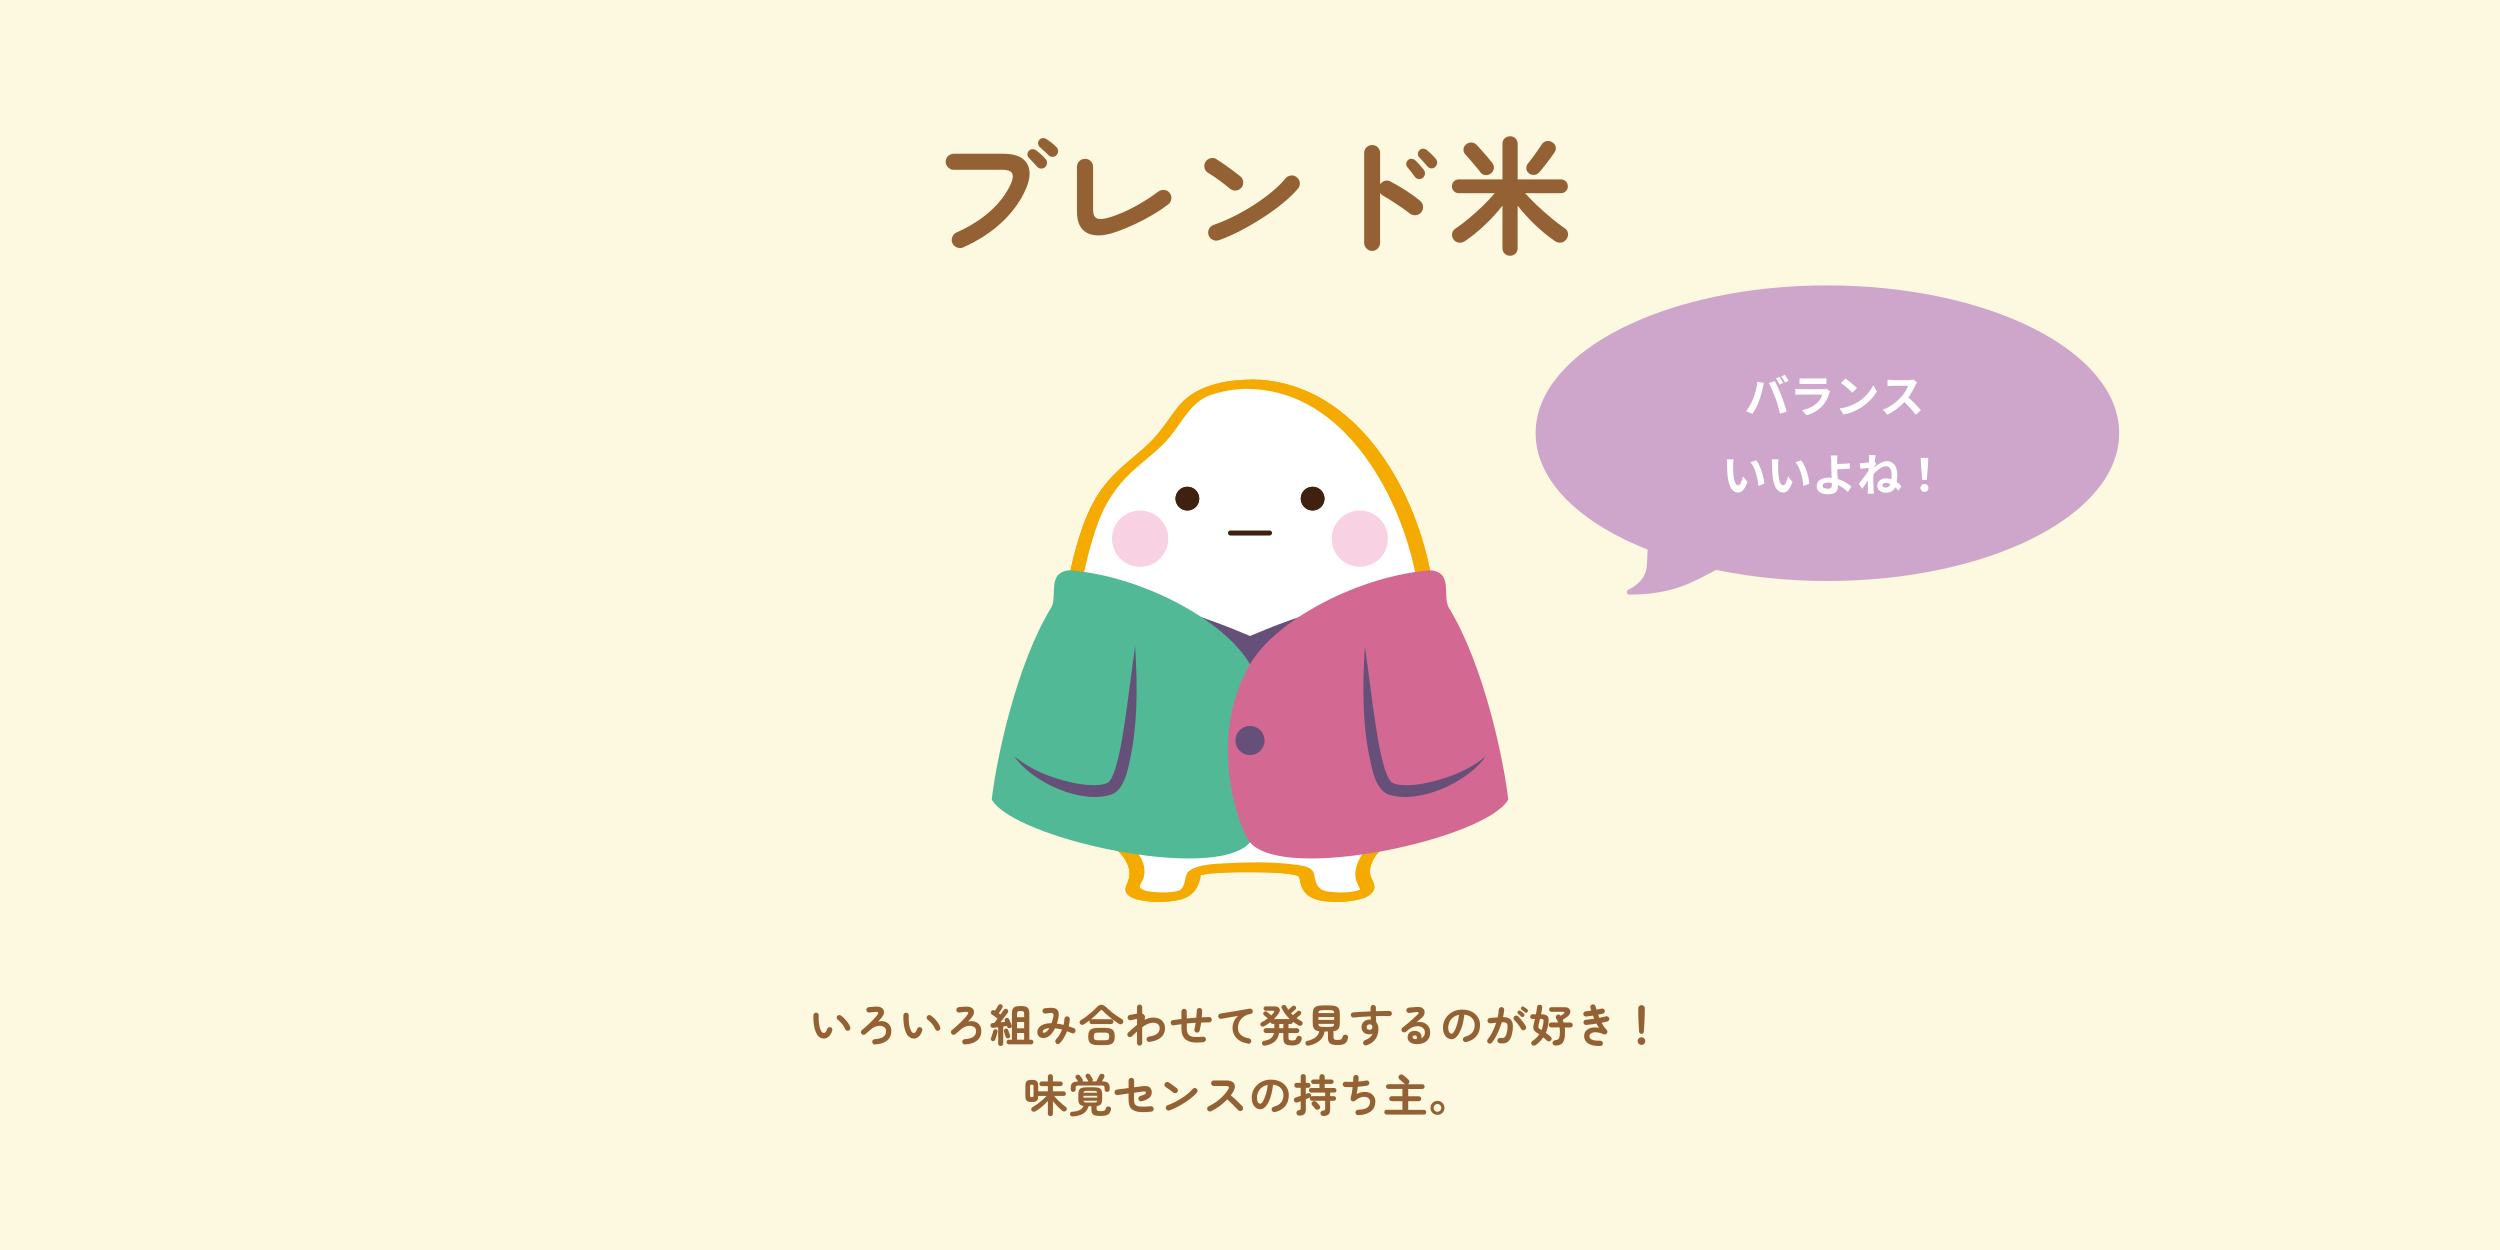 <?xml version="1.0" encoding="UTF-8"?>
<svg xmlns="http://www.w3.org/2000/svg" viewBox="0 0 600 300">
  <defs>
    <style>
      .cls-1 {
        fill: #51b996;
      }

      .cls-1, .cls-2, .cls-3, .cls-4, .cls-5, .cls-6, .cls-7, .cls-8, .cls-9 {
        stroke-width: 0px;
      }

      .cls-10 {
        fill: #cea6cc;
        stroke: #cea6cc;
      }

      .cls-10, .cls-11 {
        stroke-linecap: round;
        stroke-linejoin: round;
        stroke-width: 1.2px;
      }

      .cls-2 {
        fill: #40210f;
      }

      .cls-3 {
        fill: #d36993;
      }

      .cls-4 {
        fill: #f5aa00;
      }

      .cls-5 {
        fill: #665079;
      }

      .cls-6 {
        fill: #fff;
      }

      .cls-7 {
        fill: #fdf9e0;
      }

      .cls-11 {
        fill: none;
        stroke: #40210f;
      }

      .cls-8 {
        fill: #946134;
      }

      .cls-9 {
        fill: #f8d2e2;
      }
    </style>
  </defs>
  <g id="bg">
    <rect class="cls-7" width="600" height="300"/>
    <path class="cls-10" d="M438.57,69.09c-38.34,0-69.42,15.61-69.42,34.87,0,11.21,10.55,21.18,26.91,27.56-.39,3.75.88,7.52-5.02,10.59,10.19,0,14.9-2.88,20.74-5.97,8.25,1.73,17.3,2.7,26.8,2.7,38.34,0,69.42-15.61,69.42-34.87s-31.08-34.87-69.42-34.87Z"/>
    <g>
      <path class="cls-8" d="M197.8,249.26c-.33.01-.65-.06-.95-.23-.3-.17-.57-.43-.8-.8-.19-.32-.36-.73-.5-1.23-.14-.5-.23-1.04-.29-1.62-.06-.58-.07-1.16-.04-1.73.01-.18.08-.33.21-.45.13-.12.28-.17.46-.16.18,0,.33.08.45.21.12.13.17.29.16.47-.03.5-.03,1,.01,1.47.04.48.1.92.21,1.31.1.39.23.72.38.98.17.3.37.44.63.44.31,0,.57-.33.78-.97.06-.17.17-.29.32-.37s.32-.1.5-.04c.17.05.29.16.37.32.08.16.09.33.03.49-.2.63-.47,1.1-.81,1.41s-.71.47-1.1.49ZM203.68,247.36c-.17.06-.34.06-.5-.02-.16-.08-.28-.2-.34-.37-.11-.27-.25-.54-.44-.81s-.39-.53-.62-.78c-.23-.25-.46-.45-.7-.62-.14-.1-.23-.24-.27-.42-.04-.18,0-.34.12-.49.12-.14.26-.22.43-.24.17-.01.33.03.48.14.3.21.6.46.89.77s.56.63.79.97c.24.35.41.68.53,1.02.06.17.05.33-.02.5-.07.17-.19.28-.36.34Z"/>
      <path class="cls-8" d="M210.01,250.69c-.18,0-.33-.05-.46-.17-.13-.12-.2-.27-.22-.45,0-.18.05-.34.17-.47.12-.13.27-.2.45-.21.86-.04,1.52-.21,2-.53.48-.32.71-.78.71-1.38,0-.53-.22-.9-.67-1.11-.24-.12-.52-.17-.86-.18-.33,0-.69.07-1.08.22s-.77.39-1.16.74c-.2.17-.41.35-.62.54-.21.19-.41.36-.59.52-.14.12-.29.17-.47.15-.18-.01-.32-.09-.44-.23-.12-.14-.16-.3-.15-.48.02-.18.1-.32.23-.43.3-.25.62-.52.97-.82.34-.3.68-.62,1.02-.94.34-.32.65-.64.94-.96.29-.31.54-.6.75-.87.21-.27.28-.48.22-.62-.06-.14-.27-.19-.63-.16-.07,0-.18.02-.33.03s-.3.03-.47.05c-.17.02-.31.04-.44.05s-.21.03-.24.03c-.18.02-.34-.02-.48-.13-.14-.11-.22-.26-.24-.44s.02-.34.13-.48.25-.22.43-.24c.12-.01.27-.03.47-.04.2-.01.41-.03.62-.05.22-.02.4-.03.55-.04.49-.04.89.01,1.21.15s.55.33.69.59c.14.25.17.55.11.87-.06.33-.23.66-.51,1-.11.14-.25.3-.43.5-.18.2-.33.37-.46.51.29-.12.61-.16.94-.14s.62.08.87.18c.42.18.76.46,1.01.83.25.37.37.83.37,1.37,0,.96-.35,1.73-1.04,2.29-.69.57-1.66.87-2.92.92Z"/>
      <path class="cls-8" d="M219.4,249.26c-.33.01-.65-.06-.95-.23-.3-.17-.57-.43-.8-.8-.19-.32-.36-.73-.5-1.23-.14-.5-.23-1.04-.29-1.62-.06-.58-.07-1.16-.04-1.73.01-.18.08-.33.21-.45.13-.12.28-.17.46-.16.18,0,.33.08.45.21.12.13.17.29.16.47-.03.5-.03,1,.01,1.47.04.48.1.92.21,1.31.1.39.23.72.38.98.17.3.37.44.63.44.31,0,.57-.33.78-.97.06-.17.17-.29.32-.37s.32-.1.5-.04c.17.05.29.16.37.32.08.16.09.33.03.49-.2.63-.47,1.1-.81,1.41s-.71.47-1.1.49ZM225.28,247.36c-.17.06-.34.06-.5-.02-.16-.08-.28-.2-.34-.37-.11-.27-.25-.54-.44-.81s-.39-.53-.62-.78c-.23-.25-.46-.45-.7-.62-.14-.1-.23-.24-.27-.42-.04-.18,0-.34.12-.49.12-.14.26-.22.43-.24.17-.01.33.03.48.14.3.21.6.46.89.77s.56.63.79.97c.24.35.41.68.53,1.02.06.17.05.33-.02.5-.07.17-.19.28-.36.34Z"/>
      <path class="cls-8" d="M231.61,250.69c-.18,0-.33-.05-.46-.17-.13-.12-.2-.27-.22-.45,0-.18.05-.34.17-.47.12-.13.27-.2.45-.21.86-.04,1.52-.21,2-.53.48-.32.71-.78.71-1.38,0-.53-.22-.9-.67-1.11-.24-.12-.52-.17-.86-.18-.33,0-.69.07-1.08.22s-.77.39-1.16.74c-.2.17-.41.35-.62.54-.21.19-.41.36-.59.52-.14.12-.29.17-.47.15-.18-.01-.32-.09-.44-.23-.12-.14-.16-.3-.15-.48.02-.18.1-.32.23-.43.3-.25.62-.52.97-.82.34-.3.68-.62,1.02-.94.34-.32.65-.64.94-.96.29-.31.54-.6.75-.87.21-.27.28-.48.22-.62-.06-.14-.27-.19-.63-.16-.07,0-.18.02-.33.03s-.3.03-.47.05c-.17.02-.31.04-.44.05s-.21.03-.24.03c-.18.02-.34-.02-.48-.13-.14-.11-.22-.26-.24-.44s.02-.34.13-.48.25-.22.43-.24c.12-.01.27-.03.47-.04.2-.01.41-.03.62-.05.22-.02.4-.03.55-.04.49-.04.89.01,1.21.15s.55.33.69.59c.14.25.17.55.11.87-.06.33-.23.66-.51,1-.11.14-.25.3-.43.5-.18.2-.33.37-.46.51.29-.12.61-.16.94-.14s.62.08.87.18c.42.18.76.46,1.01.83.25.37.37.83.37,1.37,0,.96-.35,1.73-1.04,2.29-.69.57-1.66.87-2.92.92Z"/>
      <path class="cls-8" d="M240.15,251.04c-.17,0-.3-.05-.42-.16-.11-.11-.17-.25-.17-.43v-3.91c-.23.03-.45.06-.65.08s-.37.04-.52.06c-.18.02-.33-.02-.46-.11-.13-.1-.2-.24-.21-.42-.01-.17.03-.31.12-.43.1-.12.24-.18.42-.19.05,0,.11-.01.17-.01s.12,0,.19-.01c.1-.13.22-.29.35-.47.13-.18.28-.38.43-.58-.13-.1-.28-.21-.46-.34-.18-.13-.35-.25-.51-.37-.16-.12-.29-.21-.38-.26-.14-.09-.22-.21-.24-.36-.03-.15,0-.29.09-.43.09-.14.22-.23.38-.26s.31,0,.44.09l.09.05c.07-.12.16-.27.26-.43.1-.17.2-.32.29-.48.09-.15.15-.27.19-.34.08-.14.2-.24.36-.29.16-.05.31-.03.46.05.14.07.22.18.26.33.04.15.01.29-.06.43-.06.1-.14.23-.24.4-.1.17-.21.33-.32.51-.11.17-.21.32-.3.44l.4.29c.17-.22.31-.43.45-.63s.24-.35.32-.48c.1-.14.23-.23.39-.26.16-.03.31,0,.44.1.14.09.23.21.26.37.03.16,0,.31-.1.44-.12.17-.28.38-.48.65-.2.27-.41.55-.63.84-.22.3-.44.58-.64.84.2-.01.4-.03.59-.05.19-.02.37-.04.53-.05l-.11-.25c-.06-.14-.05-.27.02-.41.07-.13.17-.22.31-.28.14-.06.28-.06.42,0,.13.05.24.15.31.3.05.09.11.23.19.42l.24.55c.08.18.14.33.17.44.06.15.06.29.01.42-.05.13-.16.23-.32.29-.16.06-.31.06-.45,0s-.25-.16-.3-.3c0-.03-.02-.06-.03-.1-.01-.04-.03-.07-.04-.11-.12.02-.25.04-.4.07-.15.02-.31.04-.48.06v4.07c0,.18-.06.32-.17.43-.12.11-.26.16-.42.16ZM238.15,249.84c-.14-.05-.24-.14-.31-.26s-.07-.26-.02-.39c.06-.14.12-.33.2-.55s.15-.44.21-.66c.06-.22.11-.41.15-.57.04-.14.12-.25.24-.32s.26-.09.42-.05c.14.03.25.1.32.23.07.12.09.26.05.4-.04.17-.09.36-.15.59s-.13.45-.21.67c-.07.22-.14.41-.19.57-.06.14-.16.25-.3.32-.14.07-.28.09-.43.04ZM242.09,249.19c-.16.05-.3.04-.44-.02-.13-.06-.23-.16-.28-.31-.04-.11-.08-.25-.14-.42-.06-.17-.11-.34-.16-.51-.05-.17-.09-.31-.12-.42-.04-.14-.02-.28.06-.4.08-.12.19-.2.33-.23.14-.04.28-.02.39.04.12.07.2.17.24.3.03.1.07.23.13.39s.12.32.17.48.1.29.14.39c.06.14.05.28-.01.41-.06.13-.17.22-.32.28ZM242.14,250.64c-.17,0-.31-.05-.41-.16-.1-.11-.15-.24-.15-.4s.05-.28.15-.39c.1-.11.24-.16.41-.16h.72v-6.29c0-.45.06-.8.18-1.06.12-.26.32-.44.6-.56.28-.11.66-.17,1.12-.17h.37c.48,0,.85.06,1.13.17.28.11.48.3.6.56.12.26.18.61.18,1.06v6.29h.42c.17,0,.31.05.41.16.1.11.15.24.15.39s-.05.29-.15.4c-.1.11-.24.16-.41.16h-5.34ZM244.09,244.13h1.7v-.83c0-.27-.05-.44-.16-.53-.1-.09-.31-.13-.61-.13h-.16c-.3,0-.51.04-.61.13-.1.09-.16.27-.16.53v.83ZM244.09,246.78h1.7v-1.5h-1.7v1.5ZM244.09,249.52h1.7v-1.6h-1.7v1.6Z"/>
      <path class="cls-8" d="M253.47,250.38c-.13-.12-.2-.27-.21-.45,0-.18.05-.33.17-.46.29-.29.57-.65.82-1.06s.47-.85.66-1.3c-.59-.15-1.16-.26-1.7-.32-.27.56-.57,1.03-.91,1.4-.34.38-.7.63-1.08.78-.36.14-.71.19-1.06.15s-.63-.19-.86-.42c-.23-.23-.34-.55-.34-.97s.12-.76.36-1.08c.24-.32.61-.58,1.11-.78s1.15-.3,1.94-.3c.15-.42.29-.92.42-1.47.1-.42.08-.7-.05-.84-.14-.14-.4-.19-.8-.14-.14.02-.31.05-.53.08-.22.03-.39.05-.51.06-.18,0-.34-.05-.48-.16s-.21-.26-.23-.44c0-.18.05-.34.16-.47.12-.13.26-.21.44-.22.15-.01.34-.03.56-.05s.41-.04.55-.04c.91-.06,1.53.1,1.87.48.34.38.43.99.26,1.86-.05.26-.11.51-.17.75s-.13.47-.21.7c.26.03.53.07.8.12.27.05.54.11.81.18.06-.25.1-.48.14-.72.04-.23.06-.46.06-.67,0-.18.07-.33.19-.46.12-.13.27-.19.45-.2.18,0,.33.06.46.19.13.13.19.28.18.46,0,.28-.03.57-.08.86-.05.29-.11.58-.19.88.22.07.44.15.65.22.21.08.42.15.62.23.17.07.28.19.35.36.07.17.07.33,0,.5-.06.16-.18.27-.35.35-.17.07-.33.07-.5,0-.19-.09-.38-.17-.57-.24-.19-.08-.39-.15-.58-.22-.22.58-.48,1.12-.78,1.62s-.62.93-.96,1.26c-.12.12-.27.19-.45.19-.18,0-.33-.05-.47-.16ZM250.78,247.82c.17-.07.35-.19.53-.37.18-.17.36-.41.53-.71-.57.05-.97.16-1.21.32s-.37.35-.37.55c0,.12.04.2.13.24.09.05.22.03.39-.04Z"/>
      <path class="cls-8" d="M260.19,245.83c-.18.12-.36.16-.55.14-.19-.02-.33-.12-.44-.28-.11-.17-.13-.33-.08-.5.06-.17.17-.3.32-.39.43-.25.88-.55,1.34-.9.46-.35.9-.71,1.32-1.08.42-.38.78-.72,1.08-1.05.39-.42.77-.64,1.14-.64s.77.21,1.19.62c.31.3.67.62,1.07.96.41.34.84.67,1.3.99.46.32.92.62,1.38.87.16.09.26.23.32.42.05.19.03.36-.08.53-.12.18-.27.28-.46.31-.19.03-.39-.02-.57-.14-.44-.29-.89-.61-1.36-.96-.47-.35-.91-.72-1.34-1.09-.43-.37-.8-.73-1.12-1.07-.1-.11-.2-.17-.29-.18s-.19.05-.3.17c-.3.33-.65.68-1.04,1.04-.39.36-.79.71-1.21,1.05.06-.03.15-.04.25-.04h4.58c.18,0,.32.06.43.17.1.12.16.26.16.42s-.05.29-.16.41c-.1.12-.25.17-.43.17h-4.58c-.18,0-.32-.06-.43-.17s-.16-.25-.16-.41c0-.14.04-.26.11-.36-.24.18-.47.35-.71.52s-.46.33-.69.47ZM263.55,250.83c-.58,0-1.05-.07-1.4-.19-.35-.13-.6-.35-.75-.65-.15-.3-.23-.71-.23-1.23s.08-.94.23-1.24c.15-.3.4-.51.75-.64s.82-.19,1.4-.19h1.61c.59,0,1.06.06,1.4.19.35.13.6.34.75.64.15.3.23.71.23,1.24s-.08.93-.23,1.23c-.16.3-.41.52-.75.65-.35.13-.81.19-1.4.19h-1.61ZM263.56,249.67h1.6c.4,0,.68-.06.83-.18.15-.12.22-.37.22-.74s-.07-.62-.22-.75c-.15-.12-.42-.18-.83-.18h-1.6c-.4,0-.68.06-.83.18-.15.12-.22.37-.22.75s.07.62.22.74c.15.12.42.18.83.18Z"/>
      <path class="cls-8" d="M273.51,250.96c-.17,0-.32-.06-.44-.18-.12-.12-.18-.27-.18-.44v-2.79c-.2.19-.41.38-.62.58-.21.2-.42.4-.63.6-.13.12-.28.18-.46.18s-.33-.06-.45-.18c-.12-.13-.17-.28-.17-.46,0-.18.07-.33.2-.44.34-.32.69-.63,1.04-.96.36-.32.72-.62,1.09-.91v-1.43c-.12.02-.28.05-.48.1-.19.04-.39.09-.57.13-.19.04-.33.08-.44.1-.17.04-.33,0-.49-.09-.15-.09-.25-.23-.28-.4-.04-.18,0-.35.09-.5.09-.15.23-.25.4-.28.06-.01.16-.03.31-.06.15-.03.32-.06.51-.09.19-.04.37-.07.54-.1.17-.03.31-.05.41-.08v-1.55c0-.17.06-.32.18-.44.12-.12.27-.18.44-.18s.32.06.44.18c.12.12.18.27.18.44v1.55c.22.07.4.21.54.41.09.14.14.3.13.49,0,.19-.04.39-.12.62.35-.18.69-.32,1.04-.42.35-.1.68-.15,1.02-.15.92,0,1.63.24,2.12.71s.74,1.1.74,1.88c0,.5-.12.97-.35,1.41-.23.45-.62.83-1.16,1.16-.54.32-1.26.55-2.17.69-.18.03-.34,0-.48-.11-.14-.1-.23-.25-.26-.43-.03-.18.01-.34.12-.48.11-.14.25-.22.42-.25.96-.15,1.63-.39,2.02-.73.39-.33.58-.75.58-1.26,0-.42-.13-.75-.4-.99-.27-.23-.67-.35-1.2-.35-.44,0-.87.1-1.3.29-.42.19-.85.45-1.29.76v3.82c0,.17-.06.32-.18.44-.12.12-.27.18-.44.18Z"/>
      <path class="cls-8" d="M288.83,250.13c-.99.11-1.85.12-2.58.02-.73-.09-1.33-.35-1.79-.76-.31-.29-.54-.64-.69-1.05-.15-.41-.23-.93-.23-1.54v-.99c-.35.04-.67.09-.98.13-.31.05-.6.1-.86.15-.17.03-.33,0-.48-.11s-.23-.24-.26-.41,0-.33.1-.48c.1-.14.23-.23.4-.26.3-.04.62-.09.97-.13.35-.05.72-.09,1.11-.14v-1.8c0-.18.06-.33.19-.46.13-.12.28-.19.46-.19s.33.06.45.19c.12.13.18.28.18.46v1.67c.37-.04.75-.07,1.14-.1.39-.03.77-.06,1.14-.09.04-.31.06-.61.08-.9.02-.29.03-.56.04-.81,0-.18.07-.33.2-.45.13-.12.28-.18.46-.17.18,0,.33.07.46.2.13.13.19.28.18.46,0,.25-.02.5-.04.77-.02.27-.04.55-.07.83.32-.02.63-.04.93-.05.3-.01.59-.02.86-.03.18,0,.33.06.45.19.12.13.18.28.18.45s-.06.32-.18.45c-.12.13-.27.19-.45.19-.6-.01-1.24,0-1.92.03-.05.35-.11.7-.17,1.03-.06.33-.12.64-.19.91-.04.17-.14.3-.29.39-.15.09-.31.12-.49.08-.18-.04-.31-.14-.4-.29-.09-.15-.12-.31-.08-.49.06-.24.11-.49.16-.76.05-.27.09-.54.13-.81-.35.02-.71.05-1.06.08-.36.03-.71.07-1.06.1v1.13c0,.4.04.74.13,1s.22.48.39.64c.27.24.67.39,1.19.45.52.05,1.24.03,2.16-.06.18-.02.34.03.48.14.14.12.22.26.23.44.02.18-.02.34-.13.48-.11.14-.26.22-.45.23Z"/>
      <path class="cls-8" d="M299.56,250.46c-.85-.12-1.55-.37-2.11-.74-.55-.37-.97-.82-1.24-1.34s-.4-1.07-.4-1.64.11-1.11.34-1.61c.23-.5.55-.93.98-1.3-.43.07-.89.14-1.38.22s-.96.17-1.43.25c-.46.08-.86.16-1.21.22-.17.03-.33-.01-.48-.12-.14-.11-.23-.25-.26-.42-.03-.18.01-.34.12-.48.11-.14.25-.22.43-.25.23-.04.53-.08.89-.15.36-.06.76-.13,1.21-.2.45-.07.9-.15,1.37-.23.47-.08.93-.16,1.38-.23.45-.08.86-.15,1.24-.21.37-.06.68-.12.92-.16.17-.03.32,0,.46.11.14.1.23.23.27.4.04.17,0,.33-.09.49s-.23.24-.4.27c-.53.07-.98.22-1.37.45-.39.23-.7.5-.96.82s-.44.66-.56,1.02-.18.71-.18,1.05c0,.7.24,1.26.71,1.69.48.43,1.12.7,1.93.83.18.03.32.12.43.26.11.14.15.3.12.48-.03.18-.11.32-.25.43-.14.11-.3.15-.48.12Z"/>
      <path class="cls-8" d="M303.71,250.94c-.2.04-.38.03-.52-.04-.15-.07-.25-.19-.3-.36s-.03-.33.08-.48c.1-.14.24-.23.42-.26.73-.13,1.28-.34,1.65-.64.37-.3.61-.71.72-1.24h-1.94c-.16,0-.29-.06-.4-.17-.11-.11-.17-.25-.17-.4,0-.17.06-.3.17-.42.11-.11.25-.17.4-.17h2.02v-1.01h-.37c-.14,0-.26-.04-.36-.12-.1-.08-.17-.19-.21-.31-.24.19-.48.37-.74.54-.26.17-.51.32-.77.45-.16.08-.32.1-.49.06-.17-.04-.29-.14-.37-.3-.07-.14-.08-.29-.02-.44.06-.15.17-.26.33-.33.48-.23.95-.52,1.42-.88-.13-.12-.29-.26-.47-.42-.18-.16-.33-.27-.43-.35-.12-.09-.17-.21-.18-.36,0-.15.04-.28.15-.39.1-.11.22-.17.37-.18.15-.01.28.03.39.13.07.06.17.14.29.24.12.1.25.21.38.32.13.11.24.21.33.29.26-.26.47-.5.63-.72.19-.27.12-.41-.22-.41h-1.74c-.14,0-.26-.05-.36-.16-.1-.1-.15-.22-.15-.36s.05-.27.15-.37c.1-.1.22-.15.36-.15h2.07c.42,0,.75.08.97.24.22.16.34.37.36.63.01.26-.08.54-.29.84-.3.45-.68.89-1.13,1.33h3.81c-.8-.75-1.45-1.62-1.95-2.61-.06-.14-.07-.27-.02-.41s.14-.24.27-.31c.14-.06.28-.08.44-.05s.27.12.35.25c.09.15.18.3.27.45.09.15.19.29.28.44.11-.09.22-.18.35-.29.12-.11.24-.21.35-.31.11-.1.19-.17.24-.22.12-.1.25-.15.39-.16.15,0,.28.05.39.16.11.1.16.23.17.38,0,.15-.05.28-.17.38-.06.06-.16.14-.29.25-.13.11-.26.23-.4.34-.14.12-.26.22-.37.31.08.08.16.16.23.24s.15.16.22.24c.1-.09.22-.19.36-.31.14-.12.28-.24.41-.35.13-.12.22-.2.28-.26.11-.1.24-.15.39-.16s.28.05.39.16c.11.1.16.23.17.38s-.05.28-.16.38c-.06.06-.15.14-.26.24-.12.1-.24.21-.37.31-.13.11-.25.21-.36.3.35.25.74.49,1.18.72.16.07.26.19.3.36.04.17.02.32-.06.46-.09.16-.23.26-.41.29-.18.04-.35,0-.52-.09-.48-.26-.91-.55-1.32-.86-.01.15-.08.28-.19.38-.11.1-.25.16-.4.16h-.49v1.01h2.01c.17,0,.3.06.42.17s.17.25.17.42-.06.29-.17.4c-.11.11-.25.17-.42.17h-2.01v1.14c0,.25.06.42.19.51.13.09.38.13.76.13.32,0,.55-.05.67-.15.13-.1.23-.27.3-.52.06-.19.16-.32.31-.39.15-.08.32-.08.5-.03.19.06.33.15.39.29s.08.29.05.46c-.12.56-.36.96-.75,1.19s-.88.35-1.49.35c-.52,0-.94-.05-1.25-.14s-.55-.27-.7-.52c-.15-.25-.22-.61-.22-1.08v-1.24h-1.03c-.12.82-.43,1.48-.95,1.97-.52.49-1.29.84-2.31,1.05ZM307.03,246.77h.97v-1.01h-.97v1.01Z"/>
      <path class="cls-8" d="M314.15,250.94c-.21.04-.39.03-.53-.03s-.24-.19-.3-.38c-.05-.17-.03-.33.05-.47s.22-.22.4-.25c.73-.15,1.36-.42,1.88-.8.52-.38.85-.88.99-1.49-.4-.06-.72-.16-.95-.31s-.39-.36-.49-.65-.15-.65-.15-1.09v-2.06c0-.54.07-.96.22-1.27.15-.31.41-.52.78-.65s.89-.19,1.56-.19h1.39c.67,0,1.19.06,1.56.19.37.13.63.34.78.65.15.31.22.73.22,1.27v2.06c0,.64-.11,1.12-.32,1.43-.22.31-.62.51-1.21.6v1.44c0,.25.07.41.21.51s.42.14.84.14c.37,0,.64-.06.8-.17.16-.11.28-.33.37-.65.04-.17.14-.29.3-.38s.34-.11.54-.05c.17.05.3.15.37.29s.1.3.06.49c-.12.66-.38,1.1-.78,1.34-.4.24-.96.36-1.68.36-.56,0-1.01-.05-1.36-.16s-.59-.28-.75-.53c-.16-.25-.24-.59-.24-1.03v-1.53h-.81c-.12.87-.52,1.6-1.19,2.18-.67.58-1.53.98-2.57,1.19ZM316.42,243.14h3.78c0-.2-.04-.35-.11-.45s-.19-.17-.36-.21c-.17-.04-.41-.05-.72-.05h-1.39c-.3,0-.54.02-.71.05-.17.04-.29.1-.36.21-.07.1-.12.25-.13.45ZM316.42,244.77h3.79v-.67h-3.79v.67ZM317.62,246.46h1.39c.31,0,.55-.02.72-.06.17-.04.29-.11.36-.22s.11-.25.11-.45h-3.78c.01.19.06.34.12.45s.19.18.36.22c.17.04.41.06.72.06Z"/>
      <path class="cls-8" d="M328.06,250.87c-.17.05-.34.05-.5,0-.16-.05-.28-.16-.36-.32-.07-.17-.08-.33-.02-.51.06-.17.17-.29.33-.36.55-.21.97-.44,1.27-.7.3-.26.51-.56.64-.9-.24.12-.49.17-.72.17-.57,0-1.03-.15-1.39-.44-.36-.29-.54-.72-.54-1.29s.19-1.01.56-1.34.85-.49,1.42-.49c.05,0,.1,0,.14,0,.04,0,.09,0,.14.02-.02-.12-.04-.25-.05-.38s-.02-.27-.03-.41c-.72.03-1.43.07-2.12.12s-1.34.11-1.94.17c-.17.01-.33-.03-.46-.13s-.22-.24-.24-.42c-.01-.18.03-.34.14-.47s.25-.21.42-.22c.61-.05,1.28-.1,2-.14.72-.04,1.45-.07,2.19-.1v-.93c0-.18.06-.33.18-.45.12-.12.27-.18.45-.18s.34.06.46.18c.12.12.18.27.18.45v.89c.6-.01,1.17-.03,1.72-.04.55-.01,1.05-.02,1.51-.03.18,0,.33.06.45.19.12.13.17.28.17.45,0,.18-.07.33-.2.44s-.28.17-.46.16c-.92-.04-1.98-.04-3.19,0,0,.25.02.5.04.76s.03.49.05.72c.35.41.52.97.52,1.67,0,.9-.24,1.69-.71,2.37-.47.68-1.16,1.16-2.06,1.46ZM328.7,247.15c.21,0,.37-.06.49-.17.12-.1.18-.26.18-.46,0-.06,0-.12-.02-.19-.01-.07-.02-.14-.04-.22-.15-.18-.35-.27-.59-.27-.2,0-.37.06-.51.18-.14.12-.21.28-.21.49s.07.37.2.48c.13.11.3.16.5.16Z"/>
      <path class="cls-8" d="M339.92,250.58c-.66-.01-1.17-.17-1.55-.47-.38-.3-.56-.72-.55-1.24.01-.31.1-.58.26-.81.16-.23.38-.4.66-.52s.6-.16.96-.12c.58.05.98.25,1.21.59s.3.73.21,1.17c.25-.12.46-.3.62-.54.16-.23.24-.54.24-.91,0-.28-.08-.54-.24-.76s-.39-.4-.68-.53c-.29-.13-.63-.18-1.01-.16-.38.02-.79.13-1.23.34-.44.21-.89.53-1.35.98-.13.12-.29.18-.49.18-.19,0-.35-.08-.48-.22-.12-.14-.17-.29-.16-.47.01-.18.08-.32.22-.42.45-.34.89-.7,1.34-1.08.45-.38.87-.75,1.28-1.12s.77-.7,1.07-1c.19-.19.26-.34.2-.46s-.22-.17-.47-.13c-.25.03-.52.06-.84.11-.31.04-.61.08-.88.12-.17.03-.33-.01-.48-.12-.14-.11-.23-.25-.25-.43-.03-.17.01-.33.12-.47.11-.14.25-.22.43-.25.16-.02.36-.04.6-.06.24-.02.49-.04.75-.06.26-.02.47-.04.65-.05.47-.04.85.03,1.15.18.29.16.5.37.6.64.11.27.11.56.02.88-.1.32-.3.62-.62.9-.14.12-.33.28-.55.47-.22.19-.44.39-.68.59.41-.08.81-.08,1.2-.02.39.07.74.21,1.04.42.31.21.55.48.73.83.18.34.27.74.27,1.2,0,.66-.14,1.2-.43,1.62-.29.43-.68.74-1.19.94-.5.2-1.08.29-1.74.28ZM339.73,249.38h.06s.05,0,.08,0c.03,0,.07,0,.11,0,.1-.24.12-.44.05-.59-.06-.16-.19-.25-.39-.28-.17-.02-.31,0-.43.07s-.17.18-.19.33c0,.29.22.45.69.48Z"/>
      <path class="cls-8" d="M351.91,250.09c-.18.04-.35.02-.51-.08s-.26-.23-.3-.4-.02-.34.08-.49c.09-.16.23-.25.4-.3.8-.21,1.39-.55,1.77-1.02.38-.47.57-1.06.57-1.78,0-.45-.1-.86-.3-1.22-.2-.36-.49-.65-.86-.88-.37-.22-.82-.36-1.33-.41-.13,1.21-.35,2.25-.65,3.14-.31.88-.67,1.56-1.08,2.04-.41.48-.85.72-1.3.72-.38,0-.73-.11-1.05-.33-.32-.22-.57-.54-.75-.96-.18-.42-.28-.92-.28-1.5s.11-1.16.34-1.68c.23-.52.55-.98.97-1.38.42-.4.91-.71,1.47-.93.56-.22,1.19-.33,1.86-.33.82,0,1.55.16,2.19.47s1.14.75,1.51,1.31c.37.56.55,1.21.55,1.95,0,1.04-.28,1.91-.84,2.61-.56.7-1.37,1.18-2.45,1.45ZM348.39,248.09c.13,0,.28-.11.45-.33.17-.22.34-.53.51-.93s.33-.88.48-1.43.25-1.16.32-1.83c-.56.11-1.03.31-1.42.62-.38.31-.67.67-.86,1.09-.19.42-.3.86-.3,1.32,0,.49.08.86.23,1.11s.35.38.59.38Z"/>
      <path class="cls-8" d="M359.93,250.38c-.17-.02-.31-.1-.42-.24-.11-.14-.15-.3-.13-.48.02-.18.1-.32.24-.43.14-.11.3-.15.48-.13.22.03.42.03.6.02.18-.02.33-.09.46-.22s.24-.34.35-.64c.1-.3.19-.7.26-1.22.06-.45.07-.81.02-1.06-.05-.25-.19-.43-.41-.53-.22-.1-.54-.13-.96-.1-.17.59-.38,1.18-.62,1.77-.24.59-.51,1.15-.79,1.68s-.6,1.01-.94,1.43c-.12.14-.26.22-.43.24s-.33-.02-.48-.12c-.14-.12-.22-.26-.24-.44-.02-.18.02-.33.14-.47.42-.52.81-1.13,1.16-1.83.35-.7.64-1.42.88-2.16-.22.03-.45.06-.69.08-.23.03-.46.05-.69.07-.18.01-.34-.03-.48-.14-.14-.11-.22-.25-.24-.43-.01-.18.03-.34.14-.48.11-.14.25-.22.43-.23.31-.04.62-.07.94-.09s.63-.04.93-.06c.08-.32.14-.64.18-.96.04-.31.07-.61.09-.9.01-.18.09-.33.22-.45s.29-.17.47-.16c.18,0,.33.08.45.21.12.13.17.29.16.47-.03.27-.06.54-.11.83s-.1.58-.16.89c.98.01,1.64.28,1.99.79.35.51.45,1.29.31,2.32-.12.89-.3,1.58-.56,2.07-.26.49-.59.82-1.01.98s-.93.2-1.53.12ZM365.96,247.2c-.16.09-.32.1-.5.05-.17-.05-.3-.15-.39-.31-.12-.23-.28-.47-.46-.73-.19-.26-.38-.5-.58-.75-.2-.24-.39-.45-.57-.62-.13-.12-.2-.27-.21-.45,0-.18.05-.33.17-.46.12-.13.27-.2.45-.2.18,0,.33.06.46.18.23.22.46.46.7.74.23.28.45.56.66.85.21.29.38.56.51.82.09.16.11.32.06.49s-.15.3-.31.38ZM365.05,243.95c-.09-.09-.21-.21-.35-.34-.14-.13-.27-.25-.39-.35-.07-.06-.11-.15-.12-.27s.02-.22.1-.31.17-.14.29-.15c.11,0,.21.02.31.08.12.07.26.17.43.31.16.13.3.25.41.36.09.09.14.2.14.33s-.04.24-.13.34c-.09.09-.2.14-.33.15-.13,0-.25-.04-.34-.13ZM365.96,242.94c-.1-.09-.23-.19-.38-.31-.15-.12-.29-.23-.42-.32-.07-.06-.12-.16-.14-.27-.02-.11,0-.22.08-.31.06-.09.15-.15.26-.17.11-.02.22,0,.32.06.12.06.27.16.44.28.17.12.32.23.43.33.1.09.15.19.16.32,0,.13-.03.25-.11.35-.07.1-.17.16-.31.17s-.25-.03-.35-.12Z"/>
      <path class="cls-8" d="M368.59,250.79c-.15.11-.32.16-.5.17-.18,0-.33-.07-.46-.23-.12-.14-.16-.29-.13-.46.02-.17.11-.31.25-.41.71-.47,1.26-1.01,1.66-1.61l-.29-.19c-.39-.24-.67-.47-.85-.67-.18-.2-.27-.43-.29-.68-.01-.25.03-.57.12-.96.05-.19.1-.38.15-.59s.09-.41.14-.61h-.6c-.15,0-.28-.06-.39-.17s-.16-.24-.16-.39.05-.28.16-.39c.11-.11.24-.17.39-.17h.83c.06-.32.11-.62.16-.92.05-.3.09-.58.13-.85.03-.19.11-.34.24-.43.13-.09.28-.12.46-.1.17.03.31.11.42.24.11.13.14.29.11.48-.04.23-.08.48-.13.75-.05.27-.1.54-.16.83h.09c.71,0,1.18.14,1.44.43s.35.73.28,1.34c-.05.5-.13.98-.24,1.43-.11.45-.25.87-.43,1.26.22.15.42.31.63.46s.39.32.56.49c.14.12.22.27.22.46,0,.19-.06.35-.2.47-.14.12-.29.18-.47.17-.18,0-.33-.07-.47-.19-.14-.14-.28-.27-.43-.4-.15-.13-.3-.25-.45-.37-.23.35-.5.67-.79.97-.3.3-.63.58-.99.86ZM369.97,247.2c.13-.32.23-.65.31-1,.08-.35.13-.72.16-1.1.02-.23-.01-.38-.11-.45s-.26-.11-.51-.11h-.22c-.06.27-.11.54-.17.78-.05.25-.11.47-.17.66-.06.27-.07.48-.03.63.05.14.2.29.46.44.04.03.09.05.13.08.04.02.09.05.13.08ZM373.32,250.92c-.19,0-.36-.04-.49-.15-.13-.1-.2-.25-.22-.44,0-.17.04-.32.15-.45.11-.13.26-.21.46-.23.2-.02.38-.06.52-.11.15-.05.27-.14.36-.28.09-.14.16-.33.21-.59.04-.26.06-.61.06-1.05,0-.19,0-.37-.02-.54-.01-.18-.04-.35-.06-.51h-1.99c-.17,0-.31-.06-.42-.17s-.17-.25-.17-.42.06-.31.17-.42.26-.17.42-.17h1.65c-.07-.19-.15-.37-.24-.55s-.18-.35-.27-.51c-.07-.14-.08-.28-.02-.44.06-.15.16-.27.3-.34.14-.07.3-.08.46-.04.16.05.29.14.38.29h0c.14-.09.29-.19.43-.3s.24-.17.29-.21c.14-.12.21-.23.19-.32-.01-.09-.12-.14-.31-.14h-2.81c-.16,0-.29-.05-.4-.16-.11-.11-.16-.24-.16-.4s.05-.28.16-.39c.11-.11.24-.16.4-.16h3.16c.4,0,.71.08.93.24s.36.36.42.6c.05.24.02.49-.1.76s-.33.5-.63.71c-.18.12-.37.25-.57.39-.2.14-.37.27-.51.37.09.2.16.41.23.62h1.59c.17,0,.31.06.42.17.11.12.17.26.17.42s-.06.31-.17.42c-.12.12-.26.17-.42.17h-1.33c.02.17.04.34.05.52.01.18.02.36.02.55,0,.87-.08,1.54-.25,2.01-.17.47-.42.79-.77.98-.34.18-.78.28-1.3.3Z"/>
      <path class="cls-8" d="M384.07,251.03c-.89.03-1.63-.06-2.22-.27s-1.02-.51-1.3-.91c-.27-.4-.39-.86-.35-1.39.04-.38.16-.71.36-.98.21-.27.48-.48.81-.63.33-.15.71-.24,1.12-.26.41-.03.84,0,1.28.11-.11-.16-.21-.33-.32-.5-.1-.18-.21-.35-.31-.54-.41.07-.82.14-1.24.19-.41.06-.81.11-1.19.15-.17.01-.33-.04-.46-.15-.13-.11-.21-.26-.22-.43-.01-.18.03-.34.15-.47.11-.13.26-.2.44-.21.3-.03.61-.06.95-.11.34-.04.68-.09,1.03-.15-.05-.12-.1-.25-.15-.37-.05-.12-.1-.25-.14-.37-.29.05-.57.1-.85.13-.28.04-.53.07-.77.1-.17.01-.33-.03-.46-.14-.14-.11-.22-.25-.24-.42-.01-.17.03-.33.14-.47s.25-.22.42-.23c.19-.01.4-.04.63-.07.23-.03.47-.07.71-.1-.03-.12-.06-.24-.1-.35s-.07-.22-.1-.33c-.04-.17-.02-.34.07-.49.09-.15.22-.25.39-.3s.34-.02.49.07c.15.09.25.22.3.39.04.13.07.26.1.39s.07.26.11.4c.23-.04.45-.09.66-.13.21-.05.41-.09.59-.13.17-.04.32-.02.48.08.15.1.24.23.28.39.04.17,0,.33-.08.48-.09.15-.22.24-.39.28-.17.04-.35.08-.54.12s-.4.08-.6.12c.04.12.09.24.13.37.05.12.1.24.15.37.29-.06.58-.12.86-.18.28-.07.53-.13.76-.18.17-.04.32,0,.48.09.15.09.25.22.29.39.04.17,0,.33-.09.48-.09.15-.22.24-.39.29-.19.05-.4.1-.63.15-.23.05-.48.1-.73.15.18.33.37.64.57.93.2.29.41.54.64.76.11.11.17.24.19.39.02.15-.02.29-.1.42-.08.13-.19.22-.34.27-.15.05-.29.05-.44-.01-.67-.29-1.26-.44-1.77-.47s-.91.04-1.2.21-.44.39-.46.67c-.04.81.81,1.18,2.56,1.13.18,0,.33.05.46.17.13.12.2.27.21.45s-.05.33-.17.46c-.12.13-.27.2-.45.21Z"/>
      <path class="cls-8" d="M393.95,250.78c-.25,0-.47-.09-.65-.27s-.27-.4-.27-.65.09-.47.27-.65.4-.27.65-.27.47.09.65.27c.18.18.27.4.27.65s-.09.47-.27.65c-.18.18-.4.27-.65.27ZM393.95,248.14c-.14,0-.27-.05-.38-.15s-.17-.23-.18-.38c-.02-.27-.04-.59-.06-.94s-.04-.71-.06-1.09c-.02-.37-.04-.72-.05-1.06-.01-.34-.03-.64-.03-.9,0-.26-.01-.45-.01-.57v-1.07c0-.21.07-.38.22-.53.15-.14.33-.22.56-.22s.42.07.57.22c.15.14.22.32.22.53v1.07c0,.12,0,.31-.02.57-.01.26-.02.56-.04.9-.01.34-.03.69-.05,1.06-.02.37-.04.73-.06,1.09s-.04.67-.06.94c0,.15-.06.28-.17.38-.11.1-.24.15-.39.15Z"/>
      <path class="cls-8" d="M252.1,267.88c-.17,0-.31-.05-.43-.16-.12-.11-.18-.26-.18-.44v-3.04c-.27.29-.57.6-.91.91s-.69.61-1.06.88c-.36.27-.71.51-1.05.7-.16.09-.33.11-.51.07-.18-.04-.31-.14-.4-.3-.08-.17-.09-.32-.04-.46.05-.14.15-.25.3-.33.26-.14.54-.31.85-.53.31-.22.61-.45.92-.7.31-.25.6-.5.88-.75.28-.25.51-.49.71-.7h-2.01c0,.36-.04.65-.13.86-.09.21-.24.37-.46.46s-.54.14-.95.14-.73-.05-.95-.14-.38-.25-.46-.46c-.09-.21-.13-.5-.13-.85v-2.43c0-.35.04-.64.13-.85.09-.21.24-.37.46-.46.22-.09.54-.14.95-.14s.73.05.95.14c.22.09.38.25.46.46.09.21.13.5.13.85v1.31h2.32v-1.25h-1.47c-.17,0-.31-.05-.41-.16-.1-.11-.15-.24-.15-.4s.05-.28.15-.39c.1-.11.24-.16.41-.16h1.47v-1.16c0-.19.06-.33.18-.44s.26-.16.43-.16.32.05.43.16c.11.11.17.26.17.44v1.16h1.81c.17,0,.3.05.4.16.1.11.15.24.15.39s-.05.29-.15.4c-.1.11-.23.16-.4.16h-1.81v1.25h2.56c.17,0,.3.05.4.16.1.11.15.24.15.4s-.05.28-.15.39c-.1.11-.23.16-.4.16h-2.27c.17.21.36.44.59.68.23.24.48.49.73.72.26.24.51.46.77.67.25.21.48.39.69.53.15.1.24.24.26.41s-.02.33-.12.47c-.12.15-.26.23-.44.25-.18.01-.35-.04-.5-.15-.21-.17-.45-.38-.71-.63-.27-.25-.53-.52-.8-.81s-.52-.58-.76-.88v3c0,.19-.06.33-.17.44-.12.11-.26.16-.43.16ZM247.63,263.31c.17,0,.28-.02.33-.08.06-.05.09-.16.09-.33v-2.17c0-.17-.03-.28-.09-.33-.06-.05-.17-.08-.33-.08s-.29.03-.34.08c-.05.05-.08.16-.08.33v2.17c0,.17.03.29.08.33.05.05.17.08.34.08Z"/>
      <path class="cls-8" d="M257.47,267.93c-.42.02-.65-.16-.68-.54,0-.17.04-.3.15-.41.1-.11.25-.17.45-.17.73-.04,1.31-.17,1.74-.4.43-.23.74-.55.92-.97-.46-.06-.78-.22-.97-.47s-.28-.65-.28-1.2v-1.11c0-.45.06-.79.18-1.04.12-.25.32-.42.6-.52.28-.1.68-.15,1.17-.15h1.81c.5,0,.9.05,1.18.15.28.1.48.28.6.52.12.25.18.6.18,1.04v1.11c0,.56-.1.97-.29,1.22-.19.25-.54.41-1.04.46v.66c0,.15.03.27.08.35.05.08.15.14.29.17.14.03.36.04.64.04.3,0,.53-.02.69-.06.15-.04.27-.11.35-.21.08-.1.14-.25.18-.44.04-.17.15-.28.31-.35.16-.06.32-.08.48-.03.19.05.31.14.38.28.06.14.08.29.04.46-.08.37-.21.66-.38.88-.17.22-.42.38-.76.48-.33.1-.77.15-1.33.15-.59,0-1.05-.04-1.37-.13-.32-.09-.54-.25-.67-.49-.13-.23-.19-.57-.19-1v-.72h-.69c-.13.53-.37.98-.72,1.33-.35.36-.79.63-1.31.81-.52.18-1.1.29-1.74.31ZM257.59,262.08c-.17,0-.31-.05-.43-.16-.12-.11-.18-.25-.18-.43v-.41c0-.55.13-.94.39-1.17s.72-.35,1.38-.35c-.04-.07-.1-.16-.17-.26-.07-.1-.14-.2-.21-.29s-.12-.16-.16-.21c-.09-.12-.12-.26-.09-.41.03-.15.1-.26.22-.35.13-.09.27-.13.43-.11.16.02.29.09.4.22.08.09.18.23.31.4.13.17.23.31.3.41.14.19.15.39.05.59h1.42s-.05-.06-.08-.11c-.05-.09-.11-.21-.19-.33-.08-.13-.15-.25-.22-.37-.07-.11-.12-.19-.15-.23-.08-.12-.1-.25-.08-.4.03-.14.11-.26.25-.33.14-.09.29-.12.44-.09.15.04.28.12.38.26.09.12.19.28.31.46.12.19.21.34.29.46.06.11.09.22.08.35-.01.12-.06.23-.13.32h.95c.08-.14.17-.3.27-.49.1-.19.2-.37.29-.56.09-.18.17-.33.23-.45.08-.18.21-.29.38-.32.18-.03.33-.02.47.05.15.07.26.18.31.33s.04.31-.04.48c-.06.12-.15.26-.24.44-.1.18-.2.35-.3.51h.05c.66,0,1.12.12,1.39.35s.41.62.41,1.17v.41c0,.18-.06.32-.18.43-.12.11-.26.16-.43.16s-.31-.05-.43-.15c-.12-.1-.18-.24-.18-.42v-.41c0-.2-.05-.34-.15-.42-.1-.08-.28-.12-.54-.12h-5.57c-.26,0-.44.04-.53.12s-.15.22-.15.42v.41c0,.18-.06.32-.18.42-.12.1-.26.15-.43.15ZM260.02,263.43h3.32v-.43h-3.32v.43ZM260.04,262.25h3.27c-.03-.19-.1-.31-.21-.36-.11-.05-.3-.08-.58-.08h-1.7c-.27,0-.46.03-.57.08s-.19.17-.22.36ZM260.83,264.61h1.7c.27,0,.46-.03.57-.08.12-.05.19-.17.22-.35h-3.27c.03.18.1.3.22.35.12.05.31.08.57.08Z"/>
      <path class="cls-8" d="M276.28,266.8c-.84.09-1.56.12-2.16.11s-1.1-.08-1.5-.19c-.4-.12-.73-.29-.99-.52-.32-.29-.53-.64-.63-1.04-.1-.4-.15-.84-.15-1.34v-1.38c-.5.07-.98.14-1.44.21-.46.06-.86.12-1.18.17-.18.02-.34-.02-.49-.13-.15-.11-.23-.26-.25-.44-.03-.19.01-.35.12-.5.11-.14.26-.23.44-.26.32-.04.73-.09,1.24-.15.51-.07,1.03-.13,1.57-.21v-1.79c0-.19.07-.34.2-.47.13-.13.29-.19.47-.19s.34.06.47.19.19.29.19.48v1.6c.42-.06.8-.11,1.11-.15.32-.04.54-.07.66-.09.77-.12,1.35-.08,1.74.11.39.2.63.56.71,1.09.08.54-.06,1.01-.43,1.42-.36.4-1,.72-1.91.96-.18.04-.35.03-.51-.05-.16-.08-.27-.21-.32-.39-.05-.17-.03-.34.05-.5.08-.16.21-.27.39-.32.52-.14.87-.28,1.06-.4.19-.12.28-.26.26-.42,0-.14-.06-.22-.16-.25-.1-.03-.31-.03-.62.02-.15.02-.41.06-.78.11-.37.05-.79.11-1.27.18v1.57c0,.39.03.68.09.88.06.2.15.36.28.48.22.2.61.33,1.17.38.55.05,1.37.02,2.44-.09.19-.01.35.04.49.15.14.12.22.27.24.45.01.18-.04.34-.15.49-.12.14-.27.22-.45.24Z"/>
      <path class="cls-8" d="M281.62,262.24c-.27-.23-.58-.47-.92-.72-.34-.25-.64-.45-.92-.61-.16-.1-.26-.24-.3-.42-.04-.18-.02-.34.08-.5.1-.16.24-.26.42-.31s.34-.02.5.08c.19.12.42.27.66.45s.49.35.72.52.43.32.58.44c.14.12.23.26.25.45.02.18-.02.35-.13.49-.12.14-.26.23-.45.25s-.35-.02-.49-.13ZM280.69,266.5c-.17.06-.34.06-.51-.02-.17-.08-.29-.21-.35-.38-.06-.17-.06-.34.02-.51.08-.17.21-.29.38-.35.58-.2,1.16-.45,1.74-.75s1.15-.62,1.69-.97c.54-.35,1.03-.71,1.47-1.08.44-.37.8-.73,1.09-1.07.12-.14.28-.23.46-.25.18-.02.34.03.48.15.14.12.23.26.25.45.02.18-.03.35-.15.49-.3.36-.69.74-1.18,1.15-.49.41-1.04.81-1.64,1.2-.6.4-1.23.76-1.87,1.1-.64.34-1.26.62-1.87.83Z"/>
      <path class="cls-8" d="M290.66,266.7c-.16.08-.33.09-.5.03-.18-.06-.3-.17-.38-.34-.08-.17-.09-.33-.03-.51.06-.17.17-.3.33-.38,1.03-.5,1.95-1.1,2.75-1.8.8-.7,1.46-1.46,1.96-2.28.32-.52.14-.78-.52-.78h-2.95c-.18,0-.33-.07-.46-.2-.13-.13-.19-.29-.19-.47s.06-.35.19-.47c.13-.13.28-.19.46-.19h2.99c.65,0,1.14.12,1.49.35s.53.55.57.96c.03.4-.1.87-.4,1.39-.16.29-.35.58-.57.86.33.27.67.57,1.02.9.35.33.68.64.98.95.31.31.56.57.77.78.12.13.18.29.18.48s-.07.35-.21.48c-.13.13-.29.19-.48.19-.19,0-.35-.07-.48-.2-.19-.2-.44-.46-.73-.76-.29-.31-.61-.62-.94-.95-.33-.33-.65-.62-.96-.89-.55.57-1.16,1.1-1.83,1.6-.67.5-1.36.92-2.07,1.26Z"/>
      <path class="cls-8" d="M306.01,266.89c-.18.04-.35.02-.51-.08s-.26-.23-.3-.4c-.04-.17-.02-.34.08-.49.09-.15.23-.25.4-.3.8-.21,1.39-.55,1.77-1.01.38-.47.57-1.06.57-1.78,0-.45-.1-.86-.3-1.22-.2-.36-.49-.65-.86-.88-.37-.22-.82-.36-1.33-.41-.13,1.21-.35,2.26-.65,3.14s-.67,1.56-1.08,2.04-.85.72-1.3.72c-.38,0-.73-.11-1.05-.33-.32-.22-.57-.54-.75-.96-.18-.42-.28-.92-.28-1.5s.11-1.16.34-1.68c.23-.52.55-.98.97-1.38.42-.4.91-.71,1.47-.93.56-.22,1.19-.33,1.86-.33.82,0,1.55.16,2.19.47.64.31,1.14.75,1.51,1.31.37.56.55,1.21.55,1.95,0,1.04-.28,1.91-.84,2.61-.56.69-1.37,1.18-2.45,1.45ZM302.49,264.89c.13,0,.28-.11.45-.33s.34-.53.51-.93.33-.88.48-1.43.25-1.16.32-1.83c-.56.11-1.03.32-1.42.62-.38.31-.67.67-.86,1.09-.19.42-.3.86-.3,1.32,0,.49.08.86.23,1.11s.35.38.59.38Z"/>
      <path class="cls-8" d="M311.84,267.76c-.21,0-.37-.06-.49-.17-.12-.11-.18-.26-.19-.45-.02-.17.01-.31.11-.45.09-.13.23-.21.41-.23.21-.03.34-.07.4-.13s.09-.18.09-.36v-1.67c-.14.05-.28.1-.41.15-.13.05-.24.09-.35.13-.19.07-.37.06-.53-.01-.16-.07-.27-.2-.32-.39-.05-.17-.04-.33.02-.48.06-.15.19-.26.39-.31.17-.05.35-.11.56-.18.21-.07.42-.14.64-.21v-1.93h-.95c-.18,0-.32-.06-.43-.18-.1-.12-.16-.26-.16-.42,0-.17.05-.31.16-.42.1-.12.25-.17.43-.17h.95v-1.5c0-.19.06-.33.18-.44s.26-.16.43-.16.31.05.43.16c.12.11.18.26.18.44v1.5h.54c.19,0,.33.06.44.17s.16.25.16.42-.05.3-.16.42c-.1.12-.25.18-.44.18h-.54v1.5c.09-.04.18-.07.26-.1.08-.03.15-.06.22-.09.15-.06.3-.05.44.01.14.07.24.17.29.31.06.14.06.29,0,.42-.06.14-.17.25-.33.32-.09.05-.22.11-.37.17-.15.07-.32.13-.5.21v2.43c0,.51-.12.89-.36,1.13-.24.24-.63.37-1.17.37ZM317.61,267.84c-.21,0-.37-.06-.5-.18-.12-.12-.19-.26-.21-.44-.01-.19.04-.34.15-.46.11-.12.26-.19.43-.21.23-.02.38-.06.45-.13.07-.07.11-.2.11-.4v-1.83h-3.13c-.17,0-.31-.05-.41-.16-.1-.11-.15-.24-.15-.39s.05-.29.15-.4c.1-.11.24-.16.41-.16h3.13v-.86h-3.34c-.17,0-.3-.05-.4-.16-.1-.11-.15-.24-.15-.39s.05-.28.15-.39c.1-.11.23-.16.4-.16h1.97v-.97h-1.46c-.17,0-.3-.05-.39-.16s-.15-.23-.15-.37.05-.28.15-.38.23-.16.39-.16h1.46v-.65c0-.19.06-.35.18-.46.12-.11.27-.17.45-.17s.33.06.45.17c.12.11.18.26.18.46v.65h1.61c.17,0,.3.05.39.16s.15.23.15.38-.05.27-.15.37-.23.16-.39.16h-1.61v.97h2.28c.17,0,.3.05.39.16.1.11.15.24.15.39s-.05.28-.15.39c-.1.11-.23.16-.39.16h-.97v.86h.85c.17,0,.31.05.41.16.1.11.15.24.15.4s-.05.28-.15.39c-.1.11-.24.16-.41.16h-.85v2.1c0,.54-.14.93-.41,1.18-.27.25-.69.37-1.25.37ZM316.6,266.19c-.14.12-.3.17-.48.16s-.33-.08-.44-.22c-.06-.07-.13-.16-.23-.28s-.19-.22-.29-.33-.18-.2-.24-.25c-.12-.12-.17-.27-.15-.43.01-.17.08-.31.21-.42.14-.12.29-.17.48-.16.18.01.33.08.45.2.06.06.13.14.23.24s.19.21.29.31c.1.1.18.19.23.25.12.14.18.3.18.48,0,.18-.08.33-.22.45Z"/>
      <path class="cls-8" d="M325.98,267.65c-.18,0-.33-.05-.46-.18-.13-.13-.2-.28-.22-.46,0-.18.05-.34.18-.47.13-.13.28-.2.46-.2,1.03-.03,1.77-.2,2.21-.52s.66-.79.66-1.4c0-.34-.11-.61-.33-.81-.22-.2-.51-.32-.86-.36-.36-.04-.75.02-1.17.17s-.84.41-1.25.77c-.11.09-.23.14-.37.15-.14,0-.27-.03-.39-.1-.12-.08-.2-.18-.25-.31s-.06-.26-.02-.4c.1-.35.19-.75.27-1.22s.14-.94.19-1.4c-.35,0-.68,0-.99,0s-.58-.01-.81-.03c-.17-.01-.31-.09-.43-.23-.11-.14-.16-.29-.15-.46.01-.17.09-.31.23-.43.14-.11.29-.16.46-.15.24.02.51.04.83.04.31,0,.64,0,.98,0,.01-.2.03-.39.03-.56,0-.17.01-.32.01-.45,0-.18.06-.33.18-.46.12-.13.27-.19.45-.2.18,0,.33.05.46.17.13.12.19.27.19.45,0,.12,0,.27-.02.43-.01.17-.02.35-.04.54.72-.04,1.34-.13,1.87-.25.17-.04.33,0,.48.09.15.1.24.23.26.4.04.17,0,.33-.09.48-.09.14-.23.23-.4.27-.31.06-.66.11-1.05.15-.39.04-.79.08-1.21.11-.04.32-.08.63-.13.93-.05.31-.1.58-.15.83.4-.23.81-.39,1.23-.46s.82-.09,1.21-.03c.39.06.74.18,1.05.38s.55.45.73.77.27.7.27,1.14c0,1.02-.36,1.81-1.09,2.37-.73.55-1.74.85-3.02.9Z"/>
      <path class="cls-8" d="M332.79,267.49c-.16,0-.29-.06-.4-.17s-.16-.25-.16-.41.05-.28.16-.39c.11-.11.24-.17.4-.17h3.79v-2.07h-2.57c-.16,0-.3-.06-.42-.18-.12-.12-.18-.26-.18-.42,0-.17.06-.31.18-.42s.26-.17.42-.17h2.57v-1.75h-3.38c-.16,0-.29-.06-.41-.17-.11-.11-.17-.25-.17-.4s.06-.29.17-.4c.11-.11.25-.16.41-.16h4.04c-.08-.04-.14-.08-.19-.14-.09-.09-.22-.21-.37-.33-.15-.13-.3-.26-.45-.39-.15-.13-.28-.24-.38-.32-.13-.12-.2-.27-.21-.45,0-.19.05-.35.17-.49.13-.14.28-.21.45-.23.17-.01.34.04.5.16.11.09.25.2.42.33.16.14.32.28.48.42.15.14.28.25.37.34.14.14.22.3.23.49s-.06.35-.21.5c-.05.05-.1.09-.16.12h3.46c.16,0,.29.05.4.16.11.11.16.24.16.4s-.05.29-.16.4c-.11.11-.24.17-.4.17h-3.38v1.75h2.53c.17,0,.31.06.42.17s.17.26.17.42-.06.3-.17.42c-.12.12-.26.18-.42.18h-2.53v2.07h3.77c.16,0,.29.06.4.17.11.11.16.24.16.39s-.05.29-.16.41c-.11.11-.24.17-.4.17h-8.94Z"/>
      <path class="cls-8" d="M344.98,267.58c-.31,0-.59-.08-.85-.23-.26-.15-.46-.36-.6-.61-.15-.26-.22-.54-.22-.84,0-.32.08-.6.23-.86.15-.25.35-.46.61-.61.26-.15.53-.23.84-.23s.59.08.85.23c.26.15.46.35.61.61.15.26.23.54.23.86s-.08.59-.23.84c-.15.25-.35.45-.6.61-.25.15-.54.23-.85.23ZM344.98,266.82c.26,0,.48-.09.66-.28.18-.18.27-.4.27-.65s-.09-.47-.27-.65c-.18-.18-.4-.27-.66-.27s-.47.09-.65.27c-.18.18-.27.4-.27.65s.09.46.26.65c.18.19.39.28.65.28Z"/>
    </g>
    <g>
      <path class="cls-6" d="M421.77,91.6l1.58.32c-.1.31-.22.84-.26,1.08-.15.76-.54,2.25-.92,3.25-.39,1.05-1.03,2.28-1.6,3.09l-1.51-.64c.68-.89,1.32-2.05,1.69-3,.49-1.21.9-2.73,1.03-4.1ZM424.52,91.92l1.44-.46c.44.83,1.19,2.5,1.6,3.54.38.97.95,2.7,1.25,3.77l-1.6.52c-.3-1.29-.69-2.65-1.12-3.81-.41-1.13-1.11-2.73-1.57-3.55ZM427.95,91.92l-.86.38c-.23-.44-.55-1.09-.84-1.5l.85-.36c.27.4.65,1.08.85,1.48ZM429.25,91.42l-.86.37c-.22-.44-.57-1.08-.86-1.48l.85-.36c.28.41.68,1.09.88,1.47Z"/>
      <path class="cls-6" d="M439.03,94.36c-.32,1.05-.79,2.1-1.6,2.99-1.09,1.21-2.47,1.94-3.86,2.33l-1.07-1.22c1.62-.33,2.92-1.05,3.74-1.89.58-.59.92-1.26,1.11-1.87h-5.22c-.26,0-.8.01-1.25.05v-1.4c.45.03.92.06,1.25.06h5.35c.35,0,.64-.04.79-.11l.96.59c-.08.14-.16.33-.21.45ZM433.01,90.83h4.16c.33,0,.86-.01,1.17-.05v1.39c-.29-.02-.8-.03-1.19-.03h-4.14c-.35,0-.81.01-1.12.03v-1.39c.3.04.76.05,1.12.05Z"/>
      <path class="cls-6" d="M445.66,96.63c1.85-1.09,3.25-2.74,3.93-4.2l.84,1.52c-.82,1.46-2.26,2.95-4,4-1.09.66-2.48,1.26-4.01,1.52l-.91-1.43c1.69-.24,3.09-.79,4.14-1.42ZM445.66,93.14l-1.1,1.12c-.56-.61-1.91-1.78-2.7-2.33l1.02-1.08c.76.51,2.16,1.63,2.79,2.29Z"/>
      <path class="cls-6" d="M459.7,92.41c-.37.84-.97,2-1.7,2.97,1.07.93,2.38,2.31,3.01,3.09l-1.23,1.07c-.7-.97-1.71-2.07-2.72-3.06-1.15,1.21-2.58,2.33-4.06,3.04l-1.11-1.17c1.74-.65,3.41-1.97,4.43-3.1.71-.81,1.37-1.88,1.61-2.65h-3.66c-.45,0-1.05.06-1.27.08v-1.53c.29.04.95.08,1.27.08h3.81c.46,0,.9-.06,1.11-.14l.89.66c-.09.12-.28.45-.38.67Z"/>
      <path class="cls-6" d="M415.95,111.56c-.01.7,0,1.51.06,2.29.15,1.56.48,2.63,1.16,2.63.51,0,.94-1.26,1.15-2.13l1.08,1.32c-.71,1.88-1.39,2.54-2.26,2.54-1.19,0-2.21-1.07-2.52-3.96-.11-.99-.12-2.26-.12-2.92,0-.3-.02-.77-.09-1.1l1.66.02c-.08.39-.13,1.02-.13,1.32ZM423.45,116.08l-1.42.55c-.17-1.74-.75-4.36-1.92-5.7l1.37-.44c1.03,1.24,1.85,3.94,1.97,5.6Z"/>
      <path class="cls-6" d="M426.75,111.56c-.01.7,0,1.51.06,2.29.15,1.56.48,2.63,1.16,2.63.51,0,.94-1.26,1.15-2.13l1.08,1.32c-.71,1.88-1.39,2.54-2.26,2.54-1.19,0-2.21-1.07-2.52-3.96-.11-.99-.12-2.26-.12-2.92,0-.3-.02-.77-.09-1.1l1.66.02c-.08.39-.13,1.02-.13,1.32ZM434.25,116.08l-1.42.55c-.17-1.74-.75-4.36-1.92-5.7l1.37-.44c1.03,1.24,1.85,3.94,1.97,5.6Z"/>
      <path class="cls-6" d="M440.93,110.56c-.01.25-.01.51-.01.79.86-.01,2.13-.05,3.02-.16l.04,1.29c-.91.08-2.18.13-3.06.15.02.65.06,1.51.12,2.31,1.37.4,2.54,1.16,3.28,1.85l-.83,1.29c-.62-.62-1.43-1.25-2.39-1.7.01.14.01.27.01.38,0,.96-.49,1.87-2.3,1.87-1.54,0-2.81-.51-2.81-1.98,0-1.12.96-2.02,2.95-2.02.22,0,.43.01.64.03-.03-.84-.08-1.76-.08-2.33,0-.66,0-1.3-.01-1.76-.02-.53-.05-.99-.12-1.26h1.63c-.05.31-.09.84-.1,1.26ZM438.72,117.3c.69,0,.94-.3.94-1.03,0-.1,0-.23-.01-.38-.28-.04-.58-.08-.89-.08-.84,0-1.35.29-1.35.76,0,.53.55.72,1.31.72Z"/>
      <path class="cls-6" d="M448.57,109.2l1.58.05c-.06.3-.15.85-.24,1.53l.4.51c-.14.19-.37.55-.55.83,0,.03,0,.06-.01.1.88-.76,2.04-1.54,3.14-1.54,1.53,0,2.45,1.27,2.45,3.24,0,.63-.03,1.21-.12,1.74.38.27.75.59,1.11.99l-.7,1.12c-.25-.3-.52-.58-.79-.83-.39.82-1.06,1.31-2.14,1.31-1.21,0-2.13-.53-2.13-1.75,0-.97.83-1.69,2.14-1.69.43,0,.84.06,1.24.19.03-.37.05-.76.05-1.18,0-1.16-.53-1.93-1.36-1.93-.97,0-2.15.96-3.01,1.93-.02.36-.03.71-.03,1.04,0,.89,0,1.79.06,2.81.01.19.04.58.08.83h-1.49c.02-.24.03-.63.03-.8.02-.84.03-1.47.04-2.38-.45.68-.99,1.47-1.37,1.98l-.84-1.18c.62-.76,1.7-2.18,2.31-3.09.02-.25.04-.51.05-.76-.53.06-1.36.16-1.97.25l-.14-1.38c.31.01.56.01.94-.01.31-.02.79-.08,1.25-.14.02-.41.04-.71.04-.83,0-.31.01-.64-.04-.97ZM452.62,117.04c.52,0,.86-.33,1.08-.89-.36-.17-.73-.27-1.1-.27-.44,0-.84.21-.84.56,0,.43.4.59.86.59Z"/>
      <path class="cls-6" d="M460.92,117.11c0-.57.41-.96.95-.96s.95.39.95.96-.41.95-.95.95-.95-.39-.95-.95ZM461.03,111.49l-.05-1.61h1.79l-.05,1.61-.29,3.69h-1.1l-.29-3.69Z"/>
    </g>
  </g>
  <g id="_こめつぶ丸" data-name="こめつぶ丸">
    <g>
      <g>
        <path class="cls-4" d="M300.64,91.09c-5.59.04-12.28,1.03-16.49,5.05-1.78,1.7-3.13,3.81-4.57,5.79-1.51,2.09-3.16,3.99-5.12,5.69-3.27,2.84-6.7,5.45-9.39,8.88-3.45,4.38-5.29,9.56-6.8,14.87-3.38,11.9-3.89,24.2-3.03,36.48.69,9.91,2.42,20.1,7.38,28.84,1.1,1.93,2.36,3.77,3.79,5.47,1.06,1.26,2.34,2.33,3.29,3.67,1.46,2.03,1.86,4.18.72,6.44-.58,1.15-.36,2.14.74,2.85,1.25.81,2.92,1.04,4.37,1.2,1.73.19,3.52.18,5.25,0,1.52-.16,3.16-.44,4.48-1.25.93-.58,1.71-1.41,2.15-2.43.28-.65.82-1.99.7-2.69.05.28-.72.28-.02.12-.26.06.18-.04.24-.06.19-.05.39-.1.59-.14,1.1-.21,2.24-.29,3.36-.36,3.14-.21,6.29-.21,9.43-.17,2.61.03,5.26.07,7.84.44.66.1,1.37.2,1.98.48.45.2.4.85.57,1.6.88,4.01,4.8,4.53,8.3,4.58,1.8.03,3.59-.09,5.35-.48,1.34-.3,3.03-.85,3.81-2.08.95-1.5-.66-2.85-.77-4.38-.13-1.89.94-3.76,2.19-5.11,2.91-3.12,5.45-6.32,7.38-10.16,4.58-9.15,6.02-19.61,6.52-29.71.15-2.95.21-5.91.21-8.87l-2.39,1.3h0c.65,0,2.39-.31,2.39-1.3-.03-12.85-2.47-25.84-8.17-37.43-4.61-9.38-11.44-18.16-20.81-23.14-4.78-2.54-10.1-3.97-15.51-4-.78,0-1.89.23-2.28,1.01-.36.71.31,1.24,1,1.24,21.71.1,35,22.46,39.65,41.08,1.76,7.05,2.61,14.32,2.62,21.58l2.39-1.3h0c-.65,0-2.39.31-2.39,1.3-.01,10.47-.6,21.23-3.8,31.28-1.32,4.13-3.16,8.12-5.67,11.67-2.05,2.91-5.28,5.17-6.46,8.63-.35,1.03-.48,2.11-.31,3.19.15.97.69,1.71,1.03,2.6.07.18-.04.17,0,.15-.27.13-.81.32-1.49.45-1.33.24-2.99.28-4.44.18-1.08-.07-2.52-.19-3.33-.69-.92-.57-1.3-1.51-1.53-2.53-.15-.67-.17-1.46-.63-2-.96-1.12-3.09-1.27-4.42-1.44-5.59-.72-11.46-.57-17.08-.26-2.05.11-4.22.23-6.19.87-.71.23-1.46.54-2.01,1.07-.6.59-.7,1.34-.86,2.13-.19.94-.44,1.82-1.27,2.39.44-.31-.53.18-.11.04-.27.09-.71.19-.89.22-1.31.25-2.93.29-4.36.2-1.21-.07-2.75-.16-3.78-.8-.29-.18-.46-.4-.45-.52.03-.56.8-1.6.98-2.37.93-4.05-2.4-6.81-4.73-9.52-5.9-6.86-8.65-15.79-10.05-24.58-.86-5.4-1.24-10.87-1.36-16.33-.14-6.08.07-12.12,1-18.14.85-5.54,2.21-11.01,4.1-16.29,1.7-4.75,4.36-8.79,8.03-12.24,3.15-2.96,6.76-5.39,9.48-8.78,2.83-3.52,4.98-8.2,9.52-9.75,2.84-.97,5.82-1.49,8.81-1.51.79,0,1.88-.22,2.28-1.01.36-.71-.31-1.25-1-1.24Z"/>
        <g>
          <path class="cls-6" d="M300,92.21c-3.73,0-7.36.69-10.81,1.99-5.44,2.05-7.11,8.2-12.36,12.99-4.63,4.23-11.15,8.1-14.64,17.44-3.46,9.25-5.57,19.86-5.57,31.2,0,20.78,3.04,37.62,13.54,47.92.67.66,4.44,4.68,1.91,8.65-2.1,3.3,9.65,3.6,12.2,1.95,1.95-1.26,1.78-3.26,2.18-4.42.47-1.38,6.4-1.72,13.55-1.72s13.08.34,13.55,1.72c.39,1.16.23,3.17,2.18,4.42,2.55,1.65,14.31,1.35,12.2-1.95-2.53-3.97,1.24-7.99,1.91-8.65,10.51-10.3,13.54-27.14,13.54-47.92h0c0-35.13-19.42-63.62-43.38-63.62Z"/>
          <path class="cls-4" d="M300.64,91.09c-5.59.04-12.28,1.03-16.49,5.05-1.78,1.7-3.13,3.81-4.57,5.79-1.51,2.09-3.16,3.99-5.12,5.69-3.27,2.84-6.7,5.45-9.39,8.88-3.45,4.38-5.29,9.56-6.8,14.87-3.38,11.9-3.89,24.2-3.03,36.48.69,9.91,2.42,20.1,7.38,28.84,1.1,1.93,2.36,3.77,3.79,5.47,1.06,1.26,2.34,2.33,3.29,3.67,1.46,2.03,1.86,4.18.72,6.44-.58,1.15-.36,2.14.74,2.85,1.25.81,2.92,1.04,4.37,1.2,1.73.19,3.52.18,5.25,0,1.52-.16,3.16-.44,4.48-1.25.93-.58,1.71-1.41,2.15-2.43.28-.65.82-1.99.7-2.69.05.28-.72.28-.02.12-.26.06.18-.04.24-.06.19-.05.39-.1.59-.14,1.1-.21,2.24-.29,3.36-.36,3.14-.21,6.29-.21,9.43-.17,2.61.03,5.26.07,7.84.44.66.1,1.37.2,1.98.48.45.2.4.85.57,1.6.88,4.01,4.8,4.53,8.3,4.58,1.8.03,3.59-.09,5.35-.48,1.34-.3,3.03-.85,3.81-2.08.95-1.5-.66-2.85-.77-4.38-.13-1.89.94-3.76,2.19-5.11,2.91-3.12,5.45-6.32,7.38-10.16,4.58-9.15,6.02-19.61,6.52-29.71.15-2.95.21-5.91.21-8.87l-2.39,1.3h0c.65,0,2.39-.31,2.39-1.3-.03-12.85-2.47-25.84-8.17-37.43-4.61-9.38-11.44-18.16-20.81-23.14-4.78-2.54-10.1-3.97-15.51-4-.78,0-1.89.23-2.28,1.01-.36.71.31,1.24,1,1.24,21.71.1,35,22.46,39.65,41.08,1.76,7.05,2.61,14.32,2.62,21.58l2.39-1.3h0c-.65,0-2.39.31-2.39,1.3-.01,10.47-.6,21.23-3.8,31.28-1.32,4.13-3.16,8.12-5.67,11.67-2.05,2.91-5.28,5.17-6.46,8.63-.35,1.03-.48,2.11-.31,3.19.15.97.69,1.71,1.03,2.6.07.18-.04.17,0,.15-.27.13-.81.32-1.49.45-1.33.24-2.99.28-4.44.18-1.08-.07-2.52-.19-3.33-.69-.92-.57-1.3-1.51-1.53-2.53-.15-.67-.17-1.46-.63-2-.96-1.12-3.09-1.27-4.42-1.44-5.59-.72-11.46-.57-17.08-.26-2.05.11-4.22.23-6.19.87-.71.23-1.46.54-2.01,1.07-.6.59-.7,1.34-.86,2.13-.19.94-.44,1.82-1.27,2.39.44-.31-.53.18-.11.04-.27.09-.71.19-.89.22-1.31.25-2.93.29-4.36.2-1.21-.07-2.75-.16-3.78-.8-.29-.18-.46-.4-.45-.52.03-.56.8-1.6.98-2.37.93-4.05-2.4-6.81-4.73-9.52-5.9-6.86-8.65-15.79-10.05-24.58-.86-5.4-1.24-10.87-1.36-16.33-.14-6.08.07-12.12,1-18.14.85-5.54,2.21-11.01,4.1-16.29,1.7-4.75,4.36-8.79,8.03-12.24,3.15-2.96,6.76-5.39,9.48-8.78,2.83-3.52,4.98-8.2,9.52-9.75,2.84-.97,5.82-1.49,8.81-1.51.79,0,1.88-.22,2.28-1.01.36-.71-.31-1.25-1-1.24Z"/>
        </g>
        <path class="cls-2" d="M282.12,119.67c0-1.57,1.28-2.85,2.85-2.85s2.85,1.27,2.85,2.85-1.28,2.85-2.85,2.85-2.85-1.28-2.85-2.85Z"/>
        <path class="cls-2" d="M282.12,119.67c0-1.57,1.28-2.85,2.85-2.85s2.85,1.28,2.85,2.85-1.28,2.85-2.85,2.85-2.85-1.28-2.85-2.85Z"/>
        <circle class="cls-9" cx="273.63" cy="129.28" r="6.75"/>
        <path class="cls-5" d="M353.84,195.08c-1.63,5.6-26.24-.61-52.61-.61s-53.45,6.21-55.08.61c-1.63-5.62,16.18-52.16,16.18-52.16,11.3,0,25.49,4.51,37.67,9.71,12.18-5.2,26.36-9.71,37.67-9.71,0,0,17.81,46.55,16.18,52.16Z"/>
        <path class="cls-1" d="M300,202.17c-8.32,9.74-56.78-.89-61.98-10.29,1.04-9.19,5.78-32.24,14.31-46.12,1.5-2.8-1.1-8.4,4.29-8.89,17.01,1.25,37.11,11.79,43.38,22.55,10.65,18.28,2.44,39.9,0,42.75Z"/>
        <path class="cls-5" d="M243.45,181.54c3.88,3.18,8.55,5.05,13.35,6.17,2.35.55,4.81.86,7.03.67,1.09-.1,2.12-.42,2.44-.89.51-.62,1-1.76,1.36-2.86,1.41-4.58,2.06-9.62,2.79-14.57l2-15.02c.65,10.19.7,20.54-1.98,30.49-.54,1.74-1.5,4.28-3.59,5.11-7.3,2.54-19.22-2.93-23.4-9.11h0Z"/>
        <path class="cls-3" d="M300,202.17c8.32,9.74,56.78-.89,61.98-10.29-1.04-9.19-5.78-32.24-14.31-46.12-1.5-2.8,1.1-8.4-4.29-8.89-17.01,1.25-37.11,11.79-43.38,22.55-10.65,18.28-2.44,39.9,0,42.75Z"/>
        <path class="cls-5" d="M356.55,181.54c-4.17,6.16-16.11,11.64-23.4,9.11-2.09-.83-3.05-3.37-3.59-5.11-2.68-9.95-2.63-20.3-1.98-30.49,0,0,2,15.02,2,15.02.74,4.94,1.38,9.99,2.79,14.57.36,1.1.85,2.23,1.36,2.86.31.47,1.35.79,2.44.89,2.22.19,4.68-.12,7.03-.67,4.8-1.12,9.47-2.99,13.35-6.17h0Z"/>
        <path class="cls-2" d="M317.88,119.67c0-1.57-1.28-2.85-2.85-2.85s-2.85,1.27-2.85,2.85,1.28,2.85,2.85,2.85,2.85-1.28,2.85-2.85Z"/>
        <path class="cls-2" d="M317.88,119.67c0-1.57-1.28-2.85-2.85-2.85s-2.85,1.28-2.85,2.85,1.28,2.85,2.85,2.85,2.85-1.28,2.85-2.85Z"/>
        <circle class="cls-9" cx="326.36" cy="129.28" r="6.75"/>
        <line class="cls-11" x1="304.69" y1="127.92" x2="295.31" y2="127.92"/>
        <path class="cls-5" d="M296.5,177.72c0-1.93,1.57-3.5,3.5-3.5s3.5,1.57,3.5,3.5-1.57,3.5-3.5,3.5-3.5-1.57-3.5-3.5Z"/>
      </g>
      <g>
        <path class="cls-8" d="M231.17,59.38c-.48.21-.97.21-1.48.02s-.88-.54-1.11-1.01c-.21-.48-.22-.98-.03-1.5.19-.52.52-.88,1-1.09,3.26-1.46,6.01-3.2,8.24-5.24,2.23-2.04,3.86-4.25,4.9-6.65.44-1.04.5-1.83.19-2.36-.31-.53-1.08-.8-2.31-.8h-11.67c-.52,0-.97-.19-1.36-.58-.38-.38-.58-.84-.58-1.36s.19-.99.58-1.36c.38-.36.84-.55,1.36-.55h11.86c2.85,0,4.74.76,5.68,2.28.94,1.52.88,3.52-.16,5.99-1.23,2.91-3.12,5.59-5.68,8.03-2.56,2.44-5.7,4.5-9.42,6.16ZM250.83,40.1c-.27.25-.6.37-.98.36-.38-.01-.7-.16-.95-.45-.25-.29-.57-.64-.95-1.06-.38-.42-.73-.78-1.04-1.09-.21-.21-.32-.47-.33-.8-.01-.32.11-.62.36-.89.23-.23.5-.35.83-.37.32-.02.62.07.89.28.33.23.72.55,1.17.95.45.41.82.79,1.11,1.14.25.27.36.59.34.97-.02.37-.17.7-.44.97ZM251.67,37.26c-.27-.27-.61-.6-1.03-.98-.42-.38-.79-.72-1.12-1.01-.21-.19-.33-.45-.38-.78-.04-.33.05-.63.28-.9.21-.27.48-.42.81-.45.33-.03.63.05.9.23.35.21.76.5,1.23.87s.86.73,1.17,1.06c.27.27.41.59.42.95,0,.36-.12.69-.39.98-.23.27-.54.41-.92.42-.39.01-.71-.12-.98-.39Z"/>
        <path class="cls-8" d="M267.74,55.7c-2.87.98-5.13,1.06-6.79.23-1.65-.82-2.48-2.55-2.48-5.19v-10.7c0-.54.19-1,.58-1.37s.84-.56,1.36-.56,1,.19,1.37.56.56.83.56,1.37v10.3c0,1.1.31,1.79.94,2.07s1.66.19,3.12-.27c2.04-.64,4.07-1.52,6.1-2.64,2.03-1.11,3.86-2.29,5.51-3.54.44-.31.92-.44,1.45-.37.53.06.96.31,1.29.75.31.42.43.89.36,1.42-.07.53-.32.96-.73,1.29-1.08.83-2.31,1.66-3.7,2.48-1.38.82-2.84,1.59-4.37,2.31-1.53.72-3.05,1.34-4.57,1.86Z"/>
        <path class="cls-8" d="M295.26,45.34c-.79-.67-1.67-1.36-2.65-2.07-.98-.72-1.86-1.31-2.65-1.76-.46-.29-.75-.69-.87-1.2-.12-.51-.05-.99.22-1.45.29-.46.69-.75,1.2-.89s.99-.06,1.45.23c.56.35,1.2.79,1.92,1.29.72.51,1.42,1.01,2.09,1.51.68.5,1.23.93,1.67,1.28.42.33.66.76.73,1.29.07.53-.06,1-.39,1.42-.33.42-.76.66-1.29.73-.53.07-1-.06-1.42-.39ZM292.57,57.63c-.5.19-.99.17-1.48-.06-.49-.23-.83-.59-1.01-1.09-.19-.5-.17-.99.06-1.48.23-.49.59-.83,1.09-1.01,1.66-.58,3.34-1.3,5.04-2.15,1.69-.85,3.32-1.78,4.87-2.79,1.55-1.01,2.96-2.05,4.24-3.12,1.28-1.07,2.32-2.11,3.13-3.1.35-.42.8-.66,1.33-.72s.99.08,1.39.44c.42.33.66.76.72,1.29.06.53-.08,1-.44,1.42-.85,1.04-1.99,2.15-3.4,3.32-1.42,1.18-3,2.33-4.74,3.48-1.75,1.14-3.55,2.21-5.4,3.18-1.85.98-3.65,1.78-5.4,2.4Z"/>
        <path class="cls-8" d="M329.3,60.22c-.52,0-.97-.19-1.34-.58-.38-.38-.56-.84-.56-1.36v-21.56c0-.54.19-.99.56-1.36.37-.36.82-.55,1.34-.55s1,.18,1.37.55c.38.36.56.82.56,1.36v7.52c.27-.42.64-.69,1.12-.83.48-.14.95-.08,1.4.17,1.23.65,2.48,1.38,3.76,2.2,1.28.82,2.39,1.63,3.32,2.42.42.33.65.77.7,1.33s-.1,1.03-.45,1.45c-.33.4-.77.62-1.31.67s-1.02-.09-1.43-.42c-.58-.46-1.25-.95-2.01-1.47-.76-.52-1.52-1.02-2.28-1.51-.76-.49-1.45-.91-2.08-1.26-.33-.19-.58-.42-.75-.69v11.98c0,.52-.19.97-.56,1.36-.37.38-.83.58-1.37.58ZM341.46,42.69c-.27.23-.6.32-.98.28-.38-.04-.69-.22-.92-.53-.21-.31-.49-.7-.84-1.15s-.68-.85-.97-1.19c-.19-.23-.27-.51-.25-.84.02-.33.17-.61.44-.84.25-.23.54-.33.86-.31.32.02.61.15.86.37.31.27.67.63,1.06,1.08.39.45.73.85,1,1.2.23.31.32.65.27,1.01-.05.36-.22.67-.51.92ZM344.49,40.04c-.27.27-.6.4-.98.37s-.69-.18-.92-.47c-.25-.29-.56-.64-.94-1.06-.37-.42-.72-.79-1.03-1.12-.21-.23-.32-.5-.33-.83-.01-.32.12-.62.39-.89.23-.23.5-.35.83-.36.32-.01.62.09.89.3.31.25.69.58,1.12,1s.8.8,1.09,1.15c.23.27.33.59.31.95-.02.36-.17.68-.44.95Z"/>
        <path class="cls-8" d="M362.43,61.38c-.52,0-.96-.17-1.31-.5-.35-.33-.53-.78-.53-1.34v-10.17c-1.25,1.6-2.67,3.15-4.26,4.65-1.59,1.5-3.17,2.78-4.73,3.84-.46.31-.95.44-1.48.37-.53-.06-.95-.31-1.26-.75-.31-.42-.43-.88-.36-1.39.07-.51.33-.91.76-1.2,1.06-.71,2.16-1.54,3.31-2.5,1.14-.96,2.26-1.96,3.34-3.01,1.08-1.05,2.02-2.05,2.81-3.01h-8.61c-.46,0-.85-.16-1.17-.48s-.48-.71-.48-1.17.16-.87.48-1.19.71-.47,1.17-.47h10.48v-8.55c0-.54.18-.98.53-1.31.35-.33.79-.5,1.31-.5s.93.17,1.28.5c.35.33.53.77.53,1.31v8.55h10.39c.46,0,.85.16,1.17.47s.48.71.48,1.19-.16.85-.48,1.17-.71.48-1.17.48h-8.61c.85.94,1.83,1.93,2.93,2.98,1.1,1.05,2.24,2.05,3.4,3.01,1.17.96,2.26,1.79,3.28,2.5.42.27.64.67.69,1.19.04.52-.08.98-.38,1.37-.31.46-.74.72-1.28.8-.54.07-1.03-.05-1.47-.36-1.54-1.04-3.09-2.3-4.67-3.79-1.57-1.49-3-3.05-4.29-4.7v10.17c0,.56-.18,1.01-.53,1.34-.35.33-.78.5-1.28.5ZM357.84,41.6c-.38.31-.81.45-1.31.42s-.88-.22-1.15-.58c-.29-.4-.67-.87-1.14-1.42-.47-.55-.93-1.1-1.39-1.64-.46-.54-.85-.99-1.19-1.34-.31-.33-.45-.73-.42-1.2.03-.47.22-.85.58-1.14.35-.33.78-.5,1.28-.5s.92.18,1.25.53c.35.35.76.8,1.23,1.33.47.53.94,1.07,1.4,1.61.47.54.85,1.01,1.14,1.4.31.4.45.83.41,1.31-.04.48-.27.88-.69,1.22ZM366.92,41.57c-.35-.27-.55-.63-.59-1.09-.04-.46.07-.85.34-1.19.33-.39.71-.88,1.14-1.45.43-.57.84-1.15,1.23-1.73.4-.58.71-1.05.94-1.4.29-.46.68-.74,1.15-.84.48-.1.94-.02,1.37.25.42.23.7.57.84,1.03s.07.92-.22,1.37c-.29.44-.65.95-1.08,1.53-.43.58-.87,1.17-1.33,1.75-.46.58-.87,1.09-1.25,1.53-.33.37-.74.59-1.23.64-.49.05-.93-.08-1.33-.39Z"/>
      </g>
    </g>
  </g>
</svg>